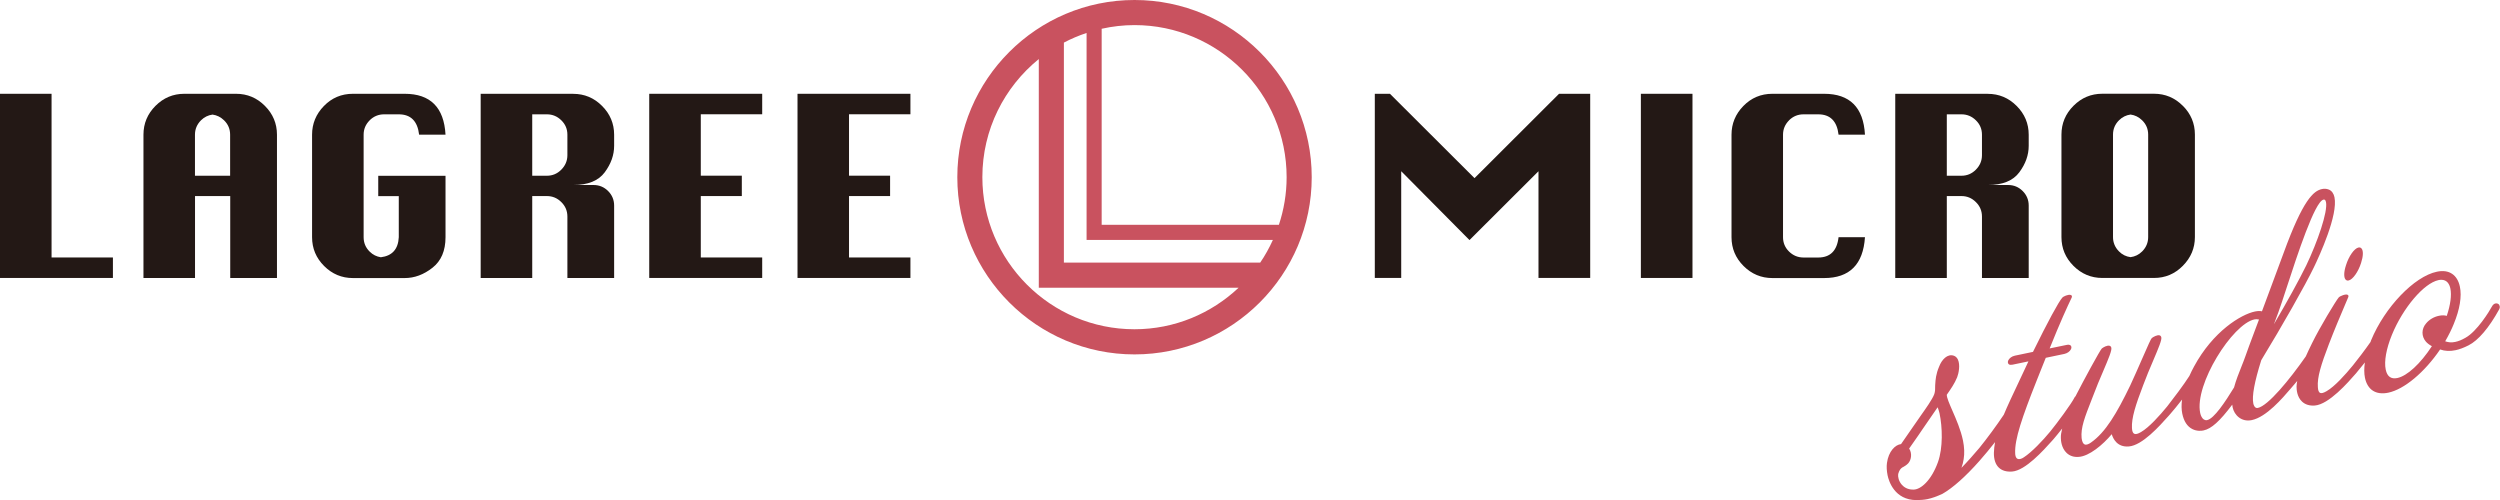 <?xml version="1.0" encoding="UTF-8"?>
<svg xmlns="http://www.w3.org/2000/svg" id="_レイヤー_2" viewBox="0 0 477.14 95.44">
  <defs>
    <style>.cls-1{fill:#c9525f;}.cls-2{fill:#231815;}</style>
  </defs>
  <g id="text">
    <g>
      <g>
        <path class="cls-1" d="m448.1,53.55s.1,0,.15-.02c.8-.17,1.86-1.68,2.38-3.36.42-1.28.45-2.33.08-2.75-.15-.17-.35-.23-.58-.18-.8.16-1.86,1.68-2.38,3.37-.42,1.27-.45,2.33-.08,2.75.12.13.27.2.44.2Z"></path>
        <path class="cls-1" d="m477.03,58.23c-.13-.2-.35-.33-.6-.33h-.03c-.31.01-.6.22-.79.58-.51.96-2.87,4.78-5.05,5.98-.7.41-1.34.67-1.97.8-.76.16-1.31.08-1.91-.12.67-1.16,1.22-2.27,1.63-3.29,1.16-2.81,1.57-5.29,1.17-7.16-.23-1.09-.74-1.93-1.47-2.42-.77-.52-1.75-.66-2.92-.41-4.31.9-9.94,6.77-12.55,13.09-.03.07-.05.13-.07.2-.02.05-.03.1-.04.12-1.07,1.54-2.51,3.42-3.37,4.48-1.43,1.75-3.47,4.02-5,4.9-.59.35-1.01.46-1.27.33-.24-.13-.38-.49-.41-1.09-.15-1.89.63-4.34,2.1-8.19,1.06-2.78,2.25-5.56,3.03-7.4.3-.71.54-1.26.67-1.58.12-.27-.03-.4-.09-.44-.35-.24-1.47.21-1.73.49-.57.68-3.63,5.74-5.08,8.71-.47.95-.87,1.79-1.2,2.54-3.14,4.49-7.2,9.43-9.16,9.84-.58.11-.8-.55-.86-.85-.29-1.39.23-4.18,1.52-8.27,3.95-6.47,8.46-14.43,10.05-17.74,1.1-2.28,4.63-9.98,3.92-13.36-.15-.72-.53-1.24-1.08-1.46-.46-.17-.84-.2-1.3-.1-1.62.34-3.62,2.04-7.31,12.16-.57,1.56-1.33,3.59-2.14,5.77-.66,1.76-1.35,3.62-2.01,5.41-.34-.09-.77-.08-1.33.03-2.7.56-8.02,3.82-11.63,10.5-.32.58-.61,1.17-.89,1.8-1.02,1.62-3.14,4.42-4.23,5.81-1.43,1.75-3.47,4.02-5,4.9-.6.36-1.04.47-1.31.32-.25-.13-.39-.49-.42-1.08-.1-1.92.68-4.36,2.15-8.2.56-1.53,1.25-3.15,1.86-4.58,1.1-2.58,1.72-4.07,1.59-4.54-.05-.23-.19-.33-.31-.37-.43-.15-1.21.28-1.5.51-.18.16-.65,1.22-1.87,4.01-.72,1.65-1.54,3.51-2.26,5.06-2.55,5.27-4.7,8.93-7.48,10.87-.36.26-.86.52-1.22.36-.3-.13-.49-.55-.57-1.21-.18-1.98.57-3.92,1.95-7.43l.27-.69c.56-1.52,1.25-3.14,1.86-4.56,1.11-2.59,1.72-4.08,1.59-4.56-.05-.23-.19-.33-.31-.37-.45-.16-1.22.28-1.5.51-.34.3-3.53,6.2-4.84,8.76-.04.08-.09.17-.13.26l-.04.08c-.06.05-.11.1-.16.18-.63,1.28-3.43,5.04-4.68,6.57-1.39,1.7-3.55,3.96-5.02,4.91-.36.26-.87.47-1.23.29-.35-.17-.43-.67-.44-1.06-.12-2.67,1.34-6.9,4.07-13.78.27-.67.53-1.33.78-1.96.34-.87.67-1.69.99-2.47l3.54-.74c.56-.12,1.05-.46,1.26-.89.11-.21.12-.42.04-.59-.17-.34-.6-.3-.91-.23l-3.19.66c2.04-5.08,3.38-7.98,4.22-9.73.05-.13.05-.24,0-.33-.04-.06-.12-.14-.27-.16-.42-.09-1.31.26-1.54.54-.7.78-2.79,4.64-5.59,10.34l-3.45.72c-.63.13-1.04.51-1.22.82-.12.21-.15.42-.1.57.02.11.09.21.18.27.16.11.4.12.7.06l3.02-.63c-.3.6-.58,1.22-.85,1.82-.27.58-.53,1.14-.8,1.7l-.19.41c-1.19,2.51-2.13,4.5-2.86,6.25-1.33,2-3.3,4.67-4.67,6.35-.95,1.13-2.29,2.65-3.41,3.79.2-.57.34-1.11.42-1.66.18-1.07.13-2.27-.13-3.55-.42-2.03-1.31-4.08-2.03-5.72-.57-1.32-1.08-2.46-1.06-3.03l.03-.03c.77-1.11,1.44-2.06,1.95-3.3.3-.77.6-2.35.15-3.35-.17-.37-.42-.62-.76-.75-1.25-.45-2.34.76-2.83,2.06-.62,1.43-.69,2.53-.74,3.33l-.02.3c.01.68,0,1.12-.17,1.64-.37.99-1.61,2.73-2.6,4.13-.41.58-.81,1.14-1.08,1.56l-.21.3c-.99,1.44-1.85,2.69-2.45,3.54-1.1.11-2.39,1.38-2.69,3.6-.1.68-.05,1.51.12,2.36.23,1.1,1.31,4.71,5.53,4.73.63-.01,1.37-.04,2.08-.19.88-.18,1.84-.53,2.88-1.02,1.97-1.12,4.46-3.35,7.03-6.26,1.03-1.17,2.01-2.35,2.99-3.6-.13.7-.2,1.36-.22,2.01-.03,1.25.29,2.24.94,2.86.6.57,1.45.83,2.54.75,2.54-.2,5.97-4.03,7.62-5.87l.31-.35c.45-.53,1.03-1.23,1.62-1.99-.18.72-.27,1.31-.25,1.79,0,.43.08,1.91,1.11,2.88.6.56,1.38.82,2.31.74,1.96-.12,4.58-2.28,6.29-4.33.26.87,1.04,2.52,3.26,2.34,2.56-.2,5.82-3.85,7.57-5.81l.36-.41c.62-.7,1.41-1.68,2.23-2.73-.14,1-.12,1.9.04,2.69.3,1.46.95,2.45,1.92,2.94.89.46,1.8.34,2.15.26,1.48-.31,3.08-1.74,5.47-4.92.02.2.04.36.07.51.31,1.49,1.7,2.86,3.66,2.44,2.79-.58,5.88-4.21,7.37-5.95.14-.16.26-.31.36-.42.28-.32.6-.69.94-1.1-.08.41-.12.77-.13,1.08,0,.56.08,1.95,1.05,2.86.61.57,1.43.82,2.43.75,2.69-.21,6.34-4.39,7.9-6.18l.03-.04c.46-.54,1.04-1.25,1.63-2-.16,1.12-.15,2.11.02,2.94.48,2.28,2.09,3.32,4.44,2.83,3.04-.63,6.92-3.87,9.9-8.25.93.32,1.89.36,2.94.14.73-.15,1.57-.46,2.49-.93,1.85-.93,3.92-3.36,5.83-6.84l.03-.06c.14-.27.15-.55,0-.77Zm-14,3.5c-.9,1.04-.91,2.48-.01,3.5.27.3.65.59,1.12.84-2.19,3.36-4.71,5.68-6.6,6.08-1.19.25-1.94-.29-2.21-1.61-.33-1.57.1-3.98,1.18-6.63,2.12-5.18,6.11-9.86,8.89-10.45.19-.04.37-.06.54-.06,1.12,0,1.56.87,1.73,1.66.26,1.27.02,3.12-.69,5.23-.37-.13-.93-.14-1.49-.02-.97.2-1.86.73-2.44,1.44Zm-31.88-.76c-.28.75-.56,1.49-.82,2.18-.77,2.05-1.43,3.82-1.8,4.89-.19.56-.45,1.2-.72,1.88-.5,1.25-1.06,2.66-1.43,4.03-1.69,2.76-3.8,5.95-5.14,6.23-.21.05-.42,0-.61-.11-.33-.21-.59-.68-.71-1.24-1.14-5.45,6.17-17,10.35-17.87.15-.03.27-.04.39-.04.15,0,.3.02.48.06Zm12.47-22.88c.19.05.28.32.31.48.38,1.83-1.62,7.59-3.77,12.09-1.4,2.85-3.66,6.96-6.17,11.22.11-.29.21-.57.31-.83.2-.53.38-1.02.53-1.42.39-1.03.95-2.78,1.61-4.79,2-6.13,5.35-16.4,7.01-16.74.08-.02.1-.02.17,0Zm-80.41,51.06c.31-.18.66-.38.99-.73.58-.64.78-1.9.17-2.81.27-.39.57-.81.86-1.23.63-.9,1.28-1.82,1.64-2.38.8-1.16,2.41-3.51,2.94-4.27.11.29.28.76.36,1.14.56,2.66.68,6.59-.3,9.33-1.3,3.59-3.32,5.23-4.64,5.24-.04,0-.08,0-.12,0-1.09,0-1.76-.5-2.14-.93-.6-.68-.77-1.54-.69-2.04.2-.75.48-1.06.83-1.28l.09-.05Z"></path>
      </g>
      <path class="cls-1" d="m216.53,0c-18.65,0-33.82,15.17-33.82,33.82s15.17,33.82,33.82,33.82,33.82-15.17,33.82-33.82S235.18,0,216.53,0Zm27.54,42.91h-33.81V5.49c2.02-.45,4.12-.7,6.27-.7,16.01,0,29.03,13.02,29.03,29.03,0,3.18-.53,6.23-1.48,9.1Zm-45.81-31.63v43.63h38.14c-5.2,4.9-12.18,7.93-19.88,7.93-16.01,0-29.03-13.02-29.03-29.03,0-9.09,4.2-17.2,10.76-22.53Zm4.79,38.84V8.13c1.38-.73,2.83-1.34,4.33-1.84v39.5h35.56c-.69,1.52-1.49,2.97-2.42,4.33h-37.47Z"></path>
      <g>
        <path class="cls-2" d="m45.05,17.9h-9.87c-2.14,0-3.97.77-5.5,2.3s-2.3,3.37-2.3,5.5v27.36h9.84v-15.64h6.72v15.64h8.92v-27.36c0-2.12-.77-3.96-2.3-5.49-1.53-1.54-3.37-2.31-5.5-2.31Zm-1.12,15.64h-6.72v-7.84c0-1.06.39-1.97,1.15-2.74.63-.62,1.37-.98,2.2-1.09.83.11,1.56.47,2.2,1.09.78.76,1.16,1.68,1.16,2.74v7.84Z"></path>
        <path class="cls-2" d="m70.55,22.96c.77-.76,1.69-1.14,2.76-1.14h2.8c2.28,0,3.58,1.29,3.88,3.88h5.04c-.29-5.2-2.89-7.8-7.8-7.8h-9.87c-2.19,0-4.03.78-5.54,2.33s-2.26,3.38-2.26,5.48v19.56c0,2.14.77,3.97,2.3,5.5,1.53,1.53,3.37,2.3,5.5,2.3h9.87c1.87,0,3.63-.65,5.3-1.96,1.67-1.31,2.5-3.25,2.5-5.84v-11.72h-12.84v3.88h3.92v7.84c-.11,2.29-1.26,3.56-3.42,3.83-.81-.12-1.53-.47-2.14-1.08-.77-.76-1.15-1.67-1.15-2.75v-19.56c0-1.06.38-1.97,1.15-2.74Z"></path>
        <path class="cls-2" d="m109.41,17.9h-17.67v35.16h9.84v-15.64h2.8c1.06,0,1.98.38,2.75,1.15.78.77,1.16,1.69,1.16,2.77v11.72h8.92v-13.84c0-1.07-.39-2-1.15-2.76s-1.69-1.15-2.77-1.15h-3.88c2.81,0,4.81-.81,6.01-2.43s1.79-3.3,1.79-5.05v-2.12c0-2.12-.77-3.96-2.3-5.49-1.53-1.54-3.37-2.31-5.5-2.31Zm-1.12,11.72c0,1.06-.39,1.98-1.16,2.76s-1.69,1.16-2.75,1.16h-2.8v-11.72h2.8c1.06,0,1.98.38,2.75,1.14.78.76,1.16,1.68,1.16,2.74v3.92Z"></path>
        <path class="cls-2" d="m341.45,22.96c.77-.76,1.69-1.14,2.77-1.14h2.8c2.28,0,3.58,1.29,3.88,3.88h5.04c-.29-5.2-2.89-7.8-7.8-7.8h-9.87c-2.18,0-4.03.78-5.54,2.33s-2.26,3.38-2.26,5.48v19.56c0,2.14.77,3.97,2.3,5.5s3.37,2.3,5.5,2.3h9.87c4.86,0,7.46-2.6,7.8-7.8h-5.04c-.29,2.59-1.59,3.88-3.88,3.88h-2.8c-1.09,0-2.01-.39-2.78-1.15s-1.14-1.68-1.14-2.73v-19.56c0-1.06.39-1.97,1.15-2.74Z"></path>
        <path class="cls-2" d="m379.39,17.9h-17.67v35.16h9.84v-15.64h2.8c1.06,0,1.98.38,2.75,1.15.78.77,1.16,1.69,1.16,2.77v11.72h8.92v-13.84c0-1.07-.39-2-1.15-2.76s-1.69-1.15-2.77-1.15h-3.88c2.81,0,4.81-.81,6.01-2.43s1.79-3.3,1.79-5.05v-2.12c0-2.12-.77-3.96-2.3-5.49-1.53-1.54-3.37-2.31-5.5-2.31Zm-1.12,11.72c0,1.06-.39,1.98-1.16,2.76s-1.69,1.16-2.75,1.16h-2.8v-11.72h2.8c1.06,0,1.98.38,2.75,1.14.78.76,1.16,1.68,1.16,2.74v3.92Z"></path>
        <path class="cls-2" d="m416.61,20.2c-1.53-1.54-3.37-2.31-5.5-2.31h-9.87c-2.14,0-3.97.77-5.5,2.3-1.53,1.53-2.3,3.37-2.3,5.5v19.56c0,2.14.77,3.97,2.3,5.5,1.53,1.53,3.37,2.3,5.5,2.3h9.87c2.14,0,3.97-.77,5.5-2.32,1.53-1.55,2.3-3.37,2.3-5.49v-19.56c0-2.12-.77-3.96-2.3-5.49Zm-6.62,25.05c0,1.05-.38,1.96-1.14,2.73-.63.63-1.37.99-2.22,1.1-.85-.11-1.59-.47-2.21-1.1-.76-.77-1.14-1.68-1.14-2.73v-19.56c0-1.06.38-1.97,1.15-2.74.63-.62,1.37-.98,2.2-1.09.83.11,1.56.47,2.2,1.09.78.76,1.16,1.68,1.16,2.74v19.56Z"></path>
        <polygon class="cls-2" points="9.84 49.14 9.84 17.9 8.72 17.9 1.12 17.9 0 17.9 0 53.05 1.12 53.05 20.44 53.05 21.55 53.05 21.55 49.14 20.44 49.14 9.84 49.14"></polygon>
        <polygon class="cls-2" points="125.03 17.9 123.91 17.9 123.91 53.05 125.03 53.05 144.35 53.05 145.47 53.05 145.47 49.14 144.35 49.14 133.75 49.14 133.75 37.42 140.47 37.42 141.58 37.42 141.58 33.53 140.47 33.53 133.75 33.53 133.75 21.81 144.35 21.81 145.47 21.81 145.47 17.9 144.35 17.9 125.03 17.9"></polygon>
        <polygon class="cls-2" points="153.33 17.9 152.21 17.9 152.21 53.05 153.33 53.05 172.64 53.05 173.76 53.05 173.76 49.14 172.64 49.14 162.04 49.14 162.04 37.42 168.76 37.42 169.88 37.42 169.88 33.53 168.76 33.53 162.04 33.53 162.04 21.81 172.64 21.81 173.76 21.81 173.76 17.9 172.64 17.9 153.33 17.9"></polygon>
        <polygon class="cls-2" points="298.67 17.9 297.55 17.9 281.42 34 265.28 17.9 264.16 17.9 263.51 17.9 262.39 17.9 262.39 53.05 263.51 53.05 266.31 53.05 267.43 53.05 267.43 32.68 280.46 45.82 293.63 32.68 293.63 53.05 294.75 53.05 302.38 53.05 303.5 53.05 303.5 17.9 302.38 17.9 298.67 17.9"></polygon>
        <polygon class="cls-2" points="314.29 17.9 313.17 17.9 313.17 53.05 314.29 53.05 321.91 53.05 323.02 53.05 323.02 17.9 321.91 17.9 314.29 17.9"></polygon>
      </g>
    </g>
  </g>
</svg>
